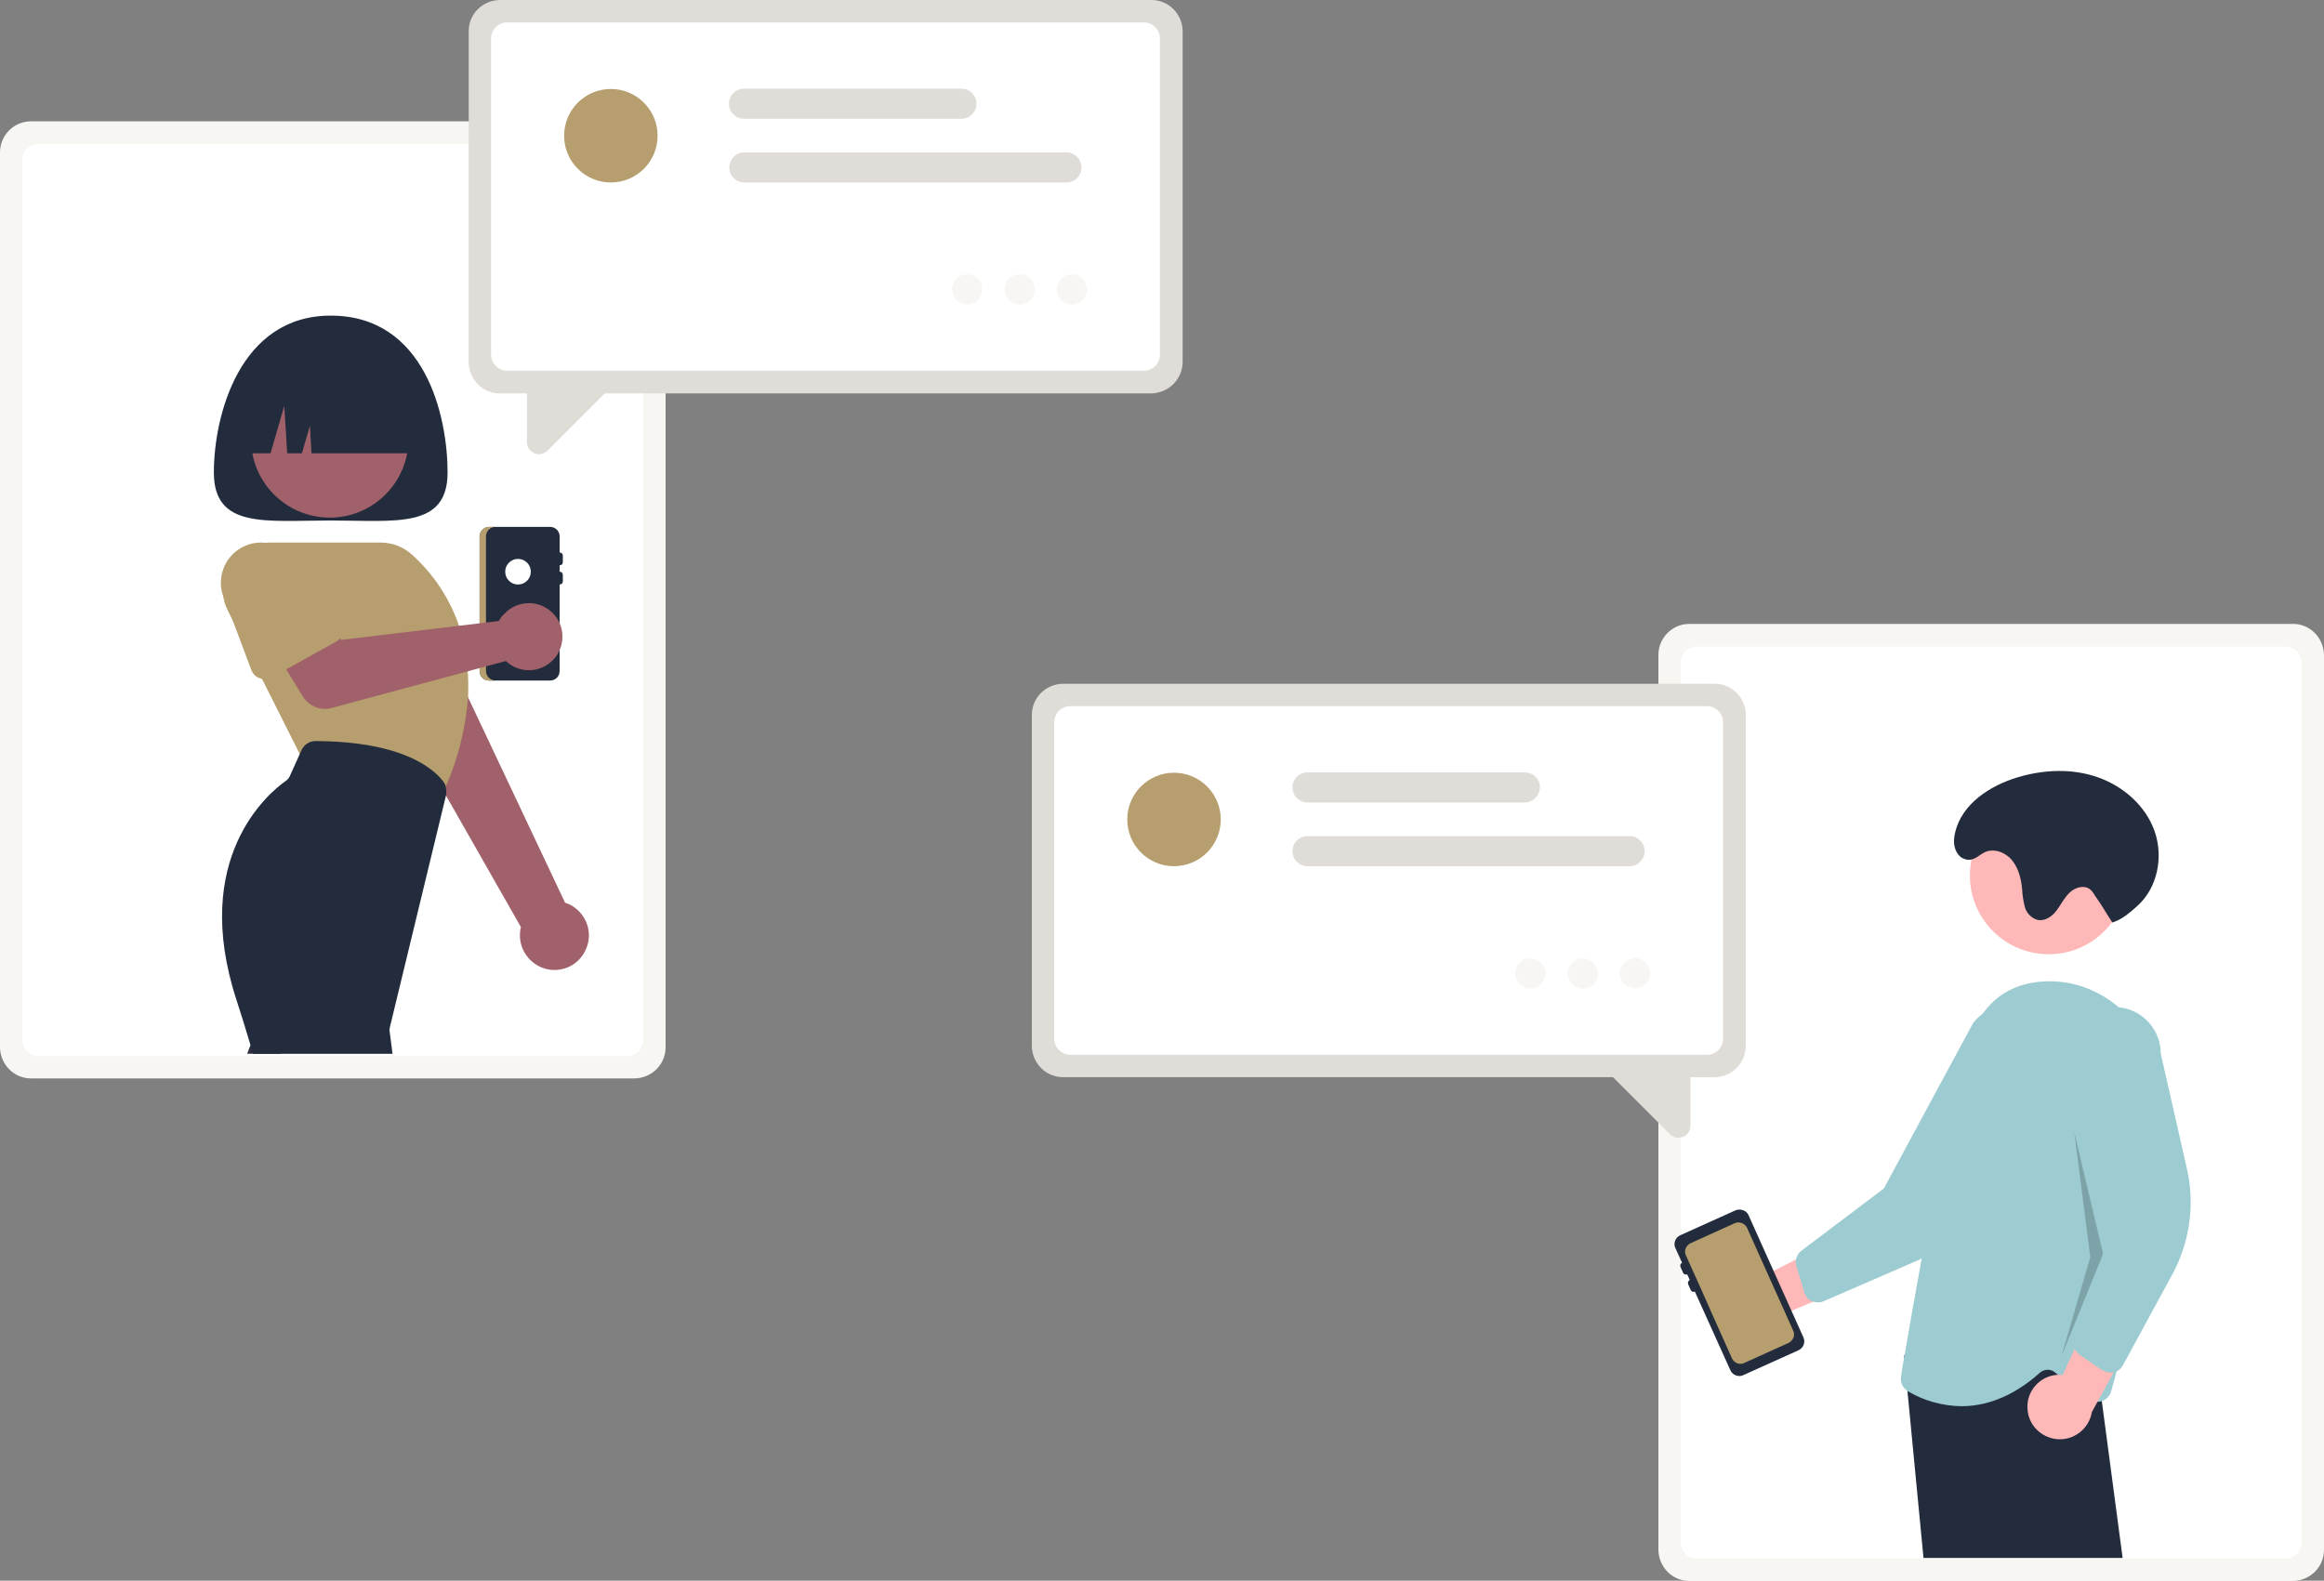 <?xml version="1.0" encoding="utf-8"?>
<!-- Generator: Adobe Illustrator 22.1.0, SVG Export Plug-In . SVG Version: 6.00 Build 0)  -->
<svg version="1.1" id="fd780229-74b2-467a-928a-185e738605ee"
	 xmlns="http://www.w3.org/2000/svg" xmlns:xlink="http://www.w3.org/1999/xlink" x="0px" y="0px" viewBox="0 0 725.9 493.8"
	 style="enable-background:new 0 0 725.9 493.8;" xml:space="preserve">
<rect x="0" y="0" width="725.9" height="493.8" fill="#808080" stroke="none"/>
<style type="text/css">
	.st0{fill:#F7F6F2;}
	.st1{fill:#FFFFFF;}
	.st2{fill:#232C3D;}
	.st3{fill:#A0616A;}
	.st4{fill:#CCCCCC;}
	.st5{fill:#2F2E41;}
	.st6{fill:#B69E6E;}
	.st7{fill:#E0DCD7;}
	.st8{fill:#FFB8B8;}
	.st9{fill:#9CCBD1;}
	.st10{opacity:0.2;enable-background:new    ;}
</style>
<path class="st0" d="M9.7,37.9h188.5c5.3,0,9.6,4.3,9.7,9.7v279.6c0,5.3-4.3,9.6-9.7,9.7H9.7c-5.3,0-9.6-4.3-9.7-9.7V47.6
	C0,42.3,4.3,37.9,9.7,37.9z"/>
<path class="st1" d="M12,45h183.9c2.7,0,5,2.2,5,5v274.9c0,2.7-2.2,5-5,5H12c-2.7,0-5-2.2-5-5V49.9C7,47.2,9.2,45,12,45z"/>
<path class="st2" d="M139.8,147.6c0,17.7-16.3,15-36.5,15s-36.5,2.7-36.5-15s8-49,36.5-49C132.8,98.6,139.8,130,139.8,147.6z"/>
<path class="st3" d="M182.7,297.2c2.8-5.3,0.7-11.7-4.5-14.5c-0.6-0.3-1.1-0.5-1.7-0.7l-41.8-88.5l-19.1,13.4l47.1,82.7
	c-1.4,5.8,2.1,11.6,7.9,13.1C175.4,303.9,180.4,301.7,182.7,297.2L182.7,297.2z"/>
<path class="st4" d="M146.3,201.3l-2.4-3.7l-1.2-1.9l-9.4-14.7c-3-6.7-10.9-9.8-17.7-6.7c-6.7,3-9.7,10.9-6.8,17.6l2.2,7.7l4.4,15.7
	c0.3,1,0.8,1.8,1.6,2.4c0.3,0.2,0.6,0.5,1,0.6c1.2,0.6,2.7,0.6,3.9,0.1c0,0,0.1,0,0.1,0l11.4-5.1l0,0l8.7-3.9l2.2-1
	c0.6-0.3,1.2-0.7,1.6-1.2c0.5-0.5,0.8-1.2,1-1.8C147.3,203.9,147.1,202.5,146.3,201.3z"/>
<path class="st5" d="M86.4,326.7c-1.4-2.3-4.3-3-6.6-1.6c-0.6,0.4-1.2,0.9-1.6,1.6c-0.2,0.3-0.3,0.6-0.4,0.9l-0.6,1.6h10.7
	L86.4,326.7z"/>
<circle class="st3" cx="103" cy="137.1" r="24.6"/>
<path class="st6" d="M146.1,209.7c-0.1-0.9-0.1-1.8-0.2-2.6c-0.4-3.2-1-6.4-1.9-9.5c-0.2-0.7-0.4-1.3-0.6-2
	c-2.9-8.6-8-16.3-14.8-22.4c-2.7-2.4-6.1-3.7-9.7-3.7H84.2c-8.1,0-14.6,6.5-14.6,14.6c0,0.8,0.1,1.7,0.2,2.5c0,0,0,0,0,0
	c0.2,1.4,0.7,2.8,1.3,4l1.4,2.8l9.4,18.8l11.7,23.3l0.7,1.4l43.5,12l0.2-0.4c0.2-0.4,0.3-0.7,0.5-1.1c0.2-0.5,0.5-1.1,0.7-1.6
	c3.9-8.8,6.2-18.2,7-27.8v0C146.3,215.1,146.3,212.4,146.1,209.7z"/>
<path class="st2" d="M139.2,245.6c-0.1-0.5-0.4-1-0.7-1.4c-1.1-1.5-2.5-2.8-4-3.9l0,0c-5.3-4-15.7-8.7-35.9-8.8h0
	c-1.9,0-3.6,1.1-4.4,2.8l-0.5,1.1l-3.2,7.1c-0.3,0.6-0.7,1.1-1.3,1.5c-5.1,3.6-29.9,23.9-15.3,68.5c1.4,4.3,2.9,9.1,4.4,14.2
	c0.2,0.8,0.5,1.6,0.7,2.5h43.6l-0.9-7c-0.1-0.5,0-0.9,0.1-1.4l17.5-72.3l0.1-0.3C139.4,247.3,139.4,246.4,139.2,245.6z"/>
<path class="st2" d="M152.8,164.6h19c1.7,0,3,1.3,3,3v5c0.6,0,1,0.4,1,1v2c0,0.6-0.4,1-1,1v2c0.6,0,1,0.4,1,1v2c0,0.6-0.4,1-1,1v27
	c0,1.7-1.3,3-3,3h-19c-1.7,0-3-1.3-3-3v-42C149.8,166,151.2,164.6,152.8,164.6z"/>
<path class="st6" d="M151.8,209.6v-42c0-1.7,1.3-3,3-3h-2c-1.7,0-3,1.3-3,3v42c0,1.7,1.3,3,3,3h2
	C153.2,212.6,151.8,211.3,151.8,209.6z"/>
<circle class="st1" cx="161.8" cy="178.6" r="4"/>
<path class="st3" d="M156.7,192.6c-0.3,0.4-0.6,0.9-0.9,1.4l-49.2,5.9l-7.2-9.6l-16,9l11.2,18.3c1.9,3,5.5,4.5,8.9,3.6l54.5-14.7
	c4.2,4,10.9,3.8,14.8-0.4c4-4.2,3.8-10.9-0.4-14.8c-4.2-4-10.9-3.8-14.8,0.4C157.3,192,157,192.3,156.7,192.6L156.7,192.6z"/>
<path class="st6" d="M106.2,193.8l-13.8-17.9c-3.4-6-11-8.2-17-4.8c-5.4,3-7.8,9.6-5.6,15.4c0,0,0,0,0,0c0.2,0.5,0.5,1.1,0.7,1.6
	l2,5.2l6,16c0.5,1.2,1.4,2.2,2.7,2.6c0.2,0.1,0.4,0.1,0.7,0.2c1,0.2,2.1,0,3.1-0.5l4.4-2.5l15.5-8.6c1.1-0.6,1.9-1.7,2.2-3
	C107.3,196.2,107,194.8,106.2,193.8z"/>
<path class="st2" d="M74.8,141.6L74.8,141.6h9.7l4.3-14.8l0.9,14.8h4.6l2.5-8.6l0.5,8.6h34.5l0,0c0-17.7-11.6-32-26-32h-5
	C86.4,109.6,74.8,124,74.8,141.6z"/>
<path class="st7" d="M359.6,122.9H156.1c-5.3,0-9.6-4.3-9.7-9.7V9.7c0-5.3,4.3-9.6,9.7-9.7h203.6c5.3,0,9.6,4.3,9.7,9.7v103.5
	C369.3,118.5,365,122.8,359.6,122.9z"/>
<path class="st1" d="M357.3,115.8H158.4c-2.7,0-5-2.2-5-5V12c0-2.7,2.2-5,5-5h198.9c2.7,0,5,2.2,5,5v98.9
	C362.3,113.6,360.1,115.8,357.3,115.8z"/>
<path class="st7" d="M168.3,141.9c-0.5,0-1-0.1-1.4-0.3c-1.4-0.6-2.3-1.9-2.3-3.4v-19l28.7-0.7l-22.4,22.4
	C170.2,141.5,169.2,141.9,168.3,141.9z"/>
<path class="st7" d="M333.1,57H232.5c-2.6,0-4.7-2.1-4.7-4.7c0-2.6,2.1-4.7,4.7-4.7c0,0,0,0,0,0h100.6c2.6,0,4.7,2.1,4.7,4.7
	C337.8,54.9,335.7,57,333.1,57z"/>
<path class="st7" d="M300.3,37.1h-67.9c-2.6,0-4.7-2.1-4.7-4.7s2.1-4.7,4.7-4.7h67.9c2.6,0,4.7,2.1,4.7,4.7S302.9,37.1,300.3,37.1z"
	/>
<circle class="st6" cx="190.8" cy="42.4" r="14.6"/>
<circle class="st0" cx="302.1" cy="90.4" r="4.7"/>
<circle class="st0" cx="318.5" cy="90.4" r="4.7"/>
<circle class="st0" cx="334.8" cy="90.4" r="4.7"/>
<path class="st0" d="M527.7,194.9h188.5c5.3,0,9.6,4.3,9.7,9.7v279.6c0,5.3-4.3,9.6-9.7,9.7H527.7c-5.3,0-9.6-4.3-9.7-9.7V204.6
	C518,199.3,522.3,194.9,527.7,194.9z"/>
<path class="st1" d="M530,202h183.9c2.7,0,5,2.2,5,5v274.9c0,2.7-2.2,5-5,5H530c-2.7,0-5-2.2-5-5V206.9C525,204.2,527.2,202,530,202
	z"/>
<path class="st7" d="M535.6,336.5H332c-5.3,0-9.6-4.3-9.7-9.7V223.3c0-5.3,4.3-9.6,9.7-9.7h203.6c5.3,0,9.6,4.3,9.7,9.7v103.5
	C545.2,332.2,540.9,336.5,535.6,336.5z"/>
<path class="st1" d="M533.2,329.5H334.3c-2.7,0-5-2.2-5-5v-98.9c0-2.7,2.2-5,5-5h198.9c2.7,0,5,2.2,5,5v98.9
	C538.2,327.2,536,329.5,533.2,329.5z"/>
<path class="st7" d="M521.7,354.4l-22.4-22.4l28.7,0.7v19c0,1.5-0.9,2.9-2.3,3.4c-0.5,0.2-0.9,0.3-1.4,0.3
	C523.3,355.5,522.4,355.1,521.7,354.4z"/>
<path class="st7" d="M509,270.6H408.4c-2.6,0-4.7-2.1-4.7-4.7c0-2.6,2.1-4.7,4.7-4.7H509c2.6,0,4.7,2.1,4.7,4.7
	C513.7,268.5,511.6,270.6,509,270.6z"/>
<path class="st7" d="M476.3,250.7h-67.9c-2.6,0-4.7-2.1-4.7-4.7c0-2.6,2.1-4.7,4.7-4.7h67.9c2.6,0,4.7,2.1,4.7,4.7
	C480.9,248.6,478.8,250.7,476.3,250.7z"/>
<circle class="st6" cx="366.7" cy="256" r="14.6"/>
<circle class="st0" cx="478" cy="304.1" r="4.7"/>
<circle class="st0" cx="494.4" cy="304.1" r="4.7"/>
<ellipse transform="matrix(0.16 -0.987 0.987 0.16 128.814 759.528)" class="st0" cx="510.8" cy="304.1" rx="4.7" ry="4.7"/>
<path class="st8" d="M537.8,399.2c3.1-4.6,9.3-5.9,13.9-2.8c0.5,0.3,1,0.7,1.4,1.1l31.8-16.4l-2,18.5l-29.9,12.7
	c-4.1,3.8-10.5,3.5-14.3-0.6C535.6,408.2,535.2,403,537.8,399.2L537.8,399.2z"/>
<path class="st9" d="M636.7,317.1c-5.1-4-12.1-4.1-17.4-0.4c-1.1,0.8-2.2,1.8-3,2.9l-27.9,51.7l-25.7,19.4c-0.9,0.6-1.4,1.6-1.7,2.6
	c-0.2,0.8-0.1,1.6,0.1,2.3l2.5,8.2c0.3,0.9,0.8,1.7,1.5,2.2c0.3,0.2,0.6,0.4,0.9,0.5c0,0,0.1,0,0.1,0c1.1,0.5,2.4,0.5,3.5,0
	l30.2-13.1l0.3-0.2c10.2-4.5,18.4-12.5,23.1-22.6l15.9-33.5C644.1,331.1,643,322,636.7,317.1z"/>
<circle class="st8" cx="639.9" cy="273.5" r="24.6"/>
<path class="st2" d="M656.5,437.7l-0.3-1.9l-1.2-8.7l-1.3-9.5l-4.5,0.8l-1.7,0.3l-1.8,0.3l-0.6,0.1l-44.7,7.6l-5.6-3.3l-0.1-0.1
	l0.1,0.5l1,10.9l5,52H663L656.5,437.7z"/>
<path class="st9" d="M673.7,337.8c-0.8-8.9-5-17.2-11.8-23c-6.5-5.7-15-8.7-23.6-8.2c-8.3,0.5-14.6,3.9-19,10.1
	c-2.3,3.3-3.9,7-4.9,10.8c-5,17.9-10.2,44.2-14.2,65.9c-2.2,12.1-4.1,22.8-5.3,29.9c0,0.2,0,0.3-0.1,0.4c-0.5,2.8-0.8,4.9-1,6.3
	c-0.3,1.8,0.5,3.6,2.1,4.6c0,0,0,0,0,0c5,3,10.8,4.6,16.7,4.7c7.1,0,15.7-2.5,24.6-10.5c1.3-1.1,3.2-1.2,4.5-0.2l1,0.8l9.7,7.5
	c0.8,0.6,1.7,0.9,2.6,1c0.5,0,1,0,1.4-0.2c0,0,0.1,0,0.1,0c1.4-0.5,2.5-1.6,2.9-3c0.5-1.9,1.1-4,1.8-6.5c0.3-1,0.5-2.1,0.8-3.2
	c1.3-4.9,2.7-10.5,4.1-16.6C671.1,386.9,675.6,359.3,673.7,337.8z"/>
<path class="st8" d="M633.3,440.3c-0.5-5.5,3.7-10.4,9.2-10.8c0.6,0,1.2,0,1.8,0l14.9-32.5l9.8,15.7l-15.6,28.4
	c-0.9,5.5-6.1,9.3-11.6,8.4C637.1,448.7,633.6,444.9,633.3,440.3z"/>
<path class="st9" d="M683.1,365.2l-8.2-36.1c0-7.4-5.6-13.6-12.9-14.4c-0.5,0-1-0.1-1.6-0.1c-8,0-14.5,6.5-14.5,14.6c0,0,0,0,0,0
	l10,57.9l0,0.1l-5.3,20l-2.9,11.1c0,0.1-0.1,0.2-0.1,0.3c-0.2,0.9-0.1,1.9,0.4,2.8c0.3,0.7,0.9,1.3,1.5,1.8l5.7,3.9l1.4,0.9
	c0.8,0.5,1.6,0.8,2.6,0.8c0.4,0,0.7,0,1-0.1c0,0,0.1,0,0.1,0c0.4-0.1,0.8-0.3,1.2-0.5c0.7-0.4,1.2-1,1.6-1.7l15.7-28.9
	C684,387.7,685.6,376.2,683.1,365.2z"/>
<polygon class="st10" points="647.9,353.7 656.9,391.7 643.9,423.7 652.9,392.7 "/>
<path class="st2" d="M659.8,288.2c2.1-0.7,4-1.9,5.6-3.3c0.7-0.6,1.5-1.2,2.2-1.9c6.3-5.6,8.2-15.3,5.4-23.3
	c-2.8-8-9.8-14.1-17.8-16.9s-16.8-2.4-24.9,0c-8.7,2.6-17.5,8.3-19.6,17.2c-0.6,2.4-0.6,5,1,7c0.5,0.6,1.1,1.1,1.8,1.3
	c2.8,1.1,4.4-1.1,6.5-2.1c2.9-1.3,6.5,0.1,8.5,2.6s2.8,5.7,3.1,8.9c0.1,2,0.4,3.9,0.9,5.8c0.6,1.9,2.1,3.4,4,3.9
	c2.3,0.4,4.5-1.1,5.9-3s2.4-4,4.1-5.6s4.5-2.4,6.3-1c0.6,0.5,1.1,1.2,1.5,1.9C657.3,284,656.9,283.8,659.8,288.2L659.8,288.2z"/>
<path class="st2" d="M542.1,378.1l-17.3,7.8c-1.5,0.7-2.2,2.5-1.5,4l2.1,4.6c-0.5,0.2-0.7,0.8-0.5,1.3l0.8,1.8
	c0.2,0.5,0.8,0.7,1.3,0.5l0.8,1.8c-0.5,0.2-0.7,0.8-0.5,1.3l0.8,1.8c0.2,0.5,0.8,0.7,1.3,0.5l11.1,24.6c0.7,1.5,2.5,2.2,4,1.5
	l17.3-7.8c1.5-0.7,2.2-2.5,1.5-4l-17.2-38.3C545.4,378.1,543.6,377.5,542.1,378.1z"/>
<path class="st6" d="M560.1,415.7l-2.4-5.4l-6.4-14.2l-5.6-12.5c-0.6-1.4-2.4-2.1-3.8-1.5l-9.5,4.3l-4.4,2c-1.4,0.7-2.1,2.4-1.4,3.8
	l5.8,12.9l2.2,5l6.4,14.3c0.7,1.4,2.4,2.1,3.8,1.4l13.9-6.3C560.1,418.8,560.8,417.1,560.1,415.7z"/>
</svg>
